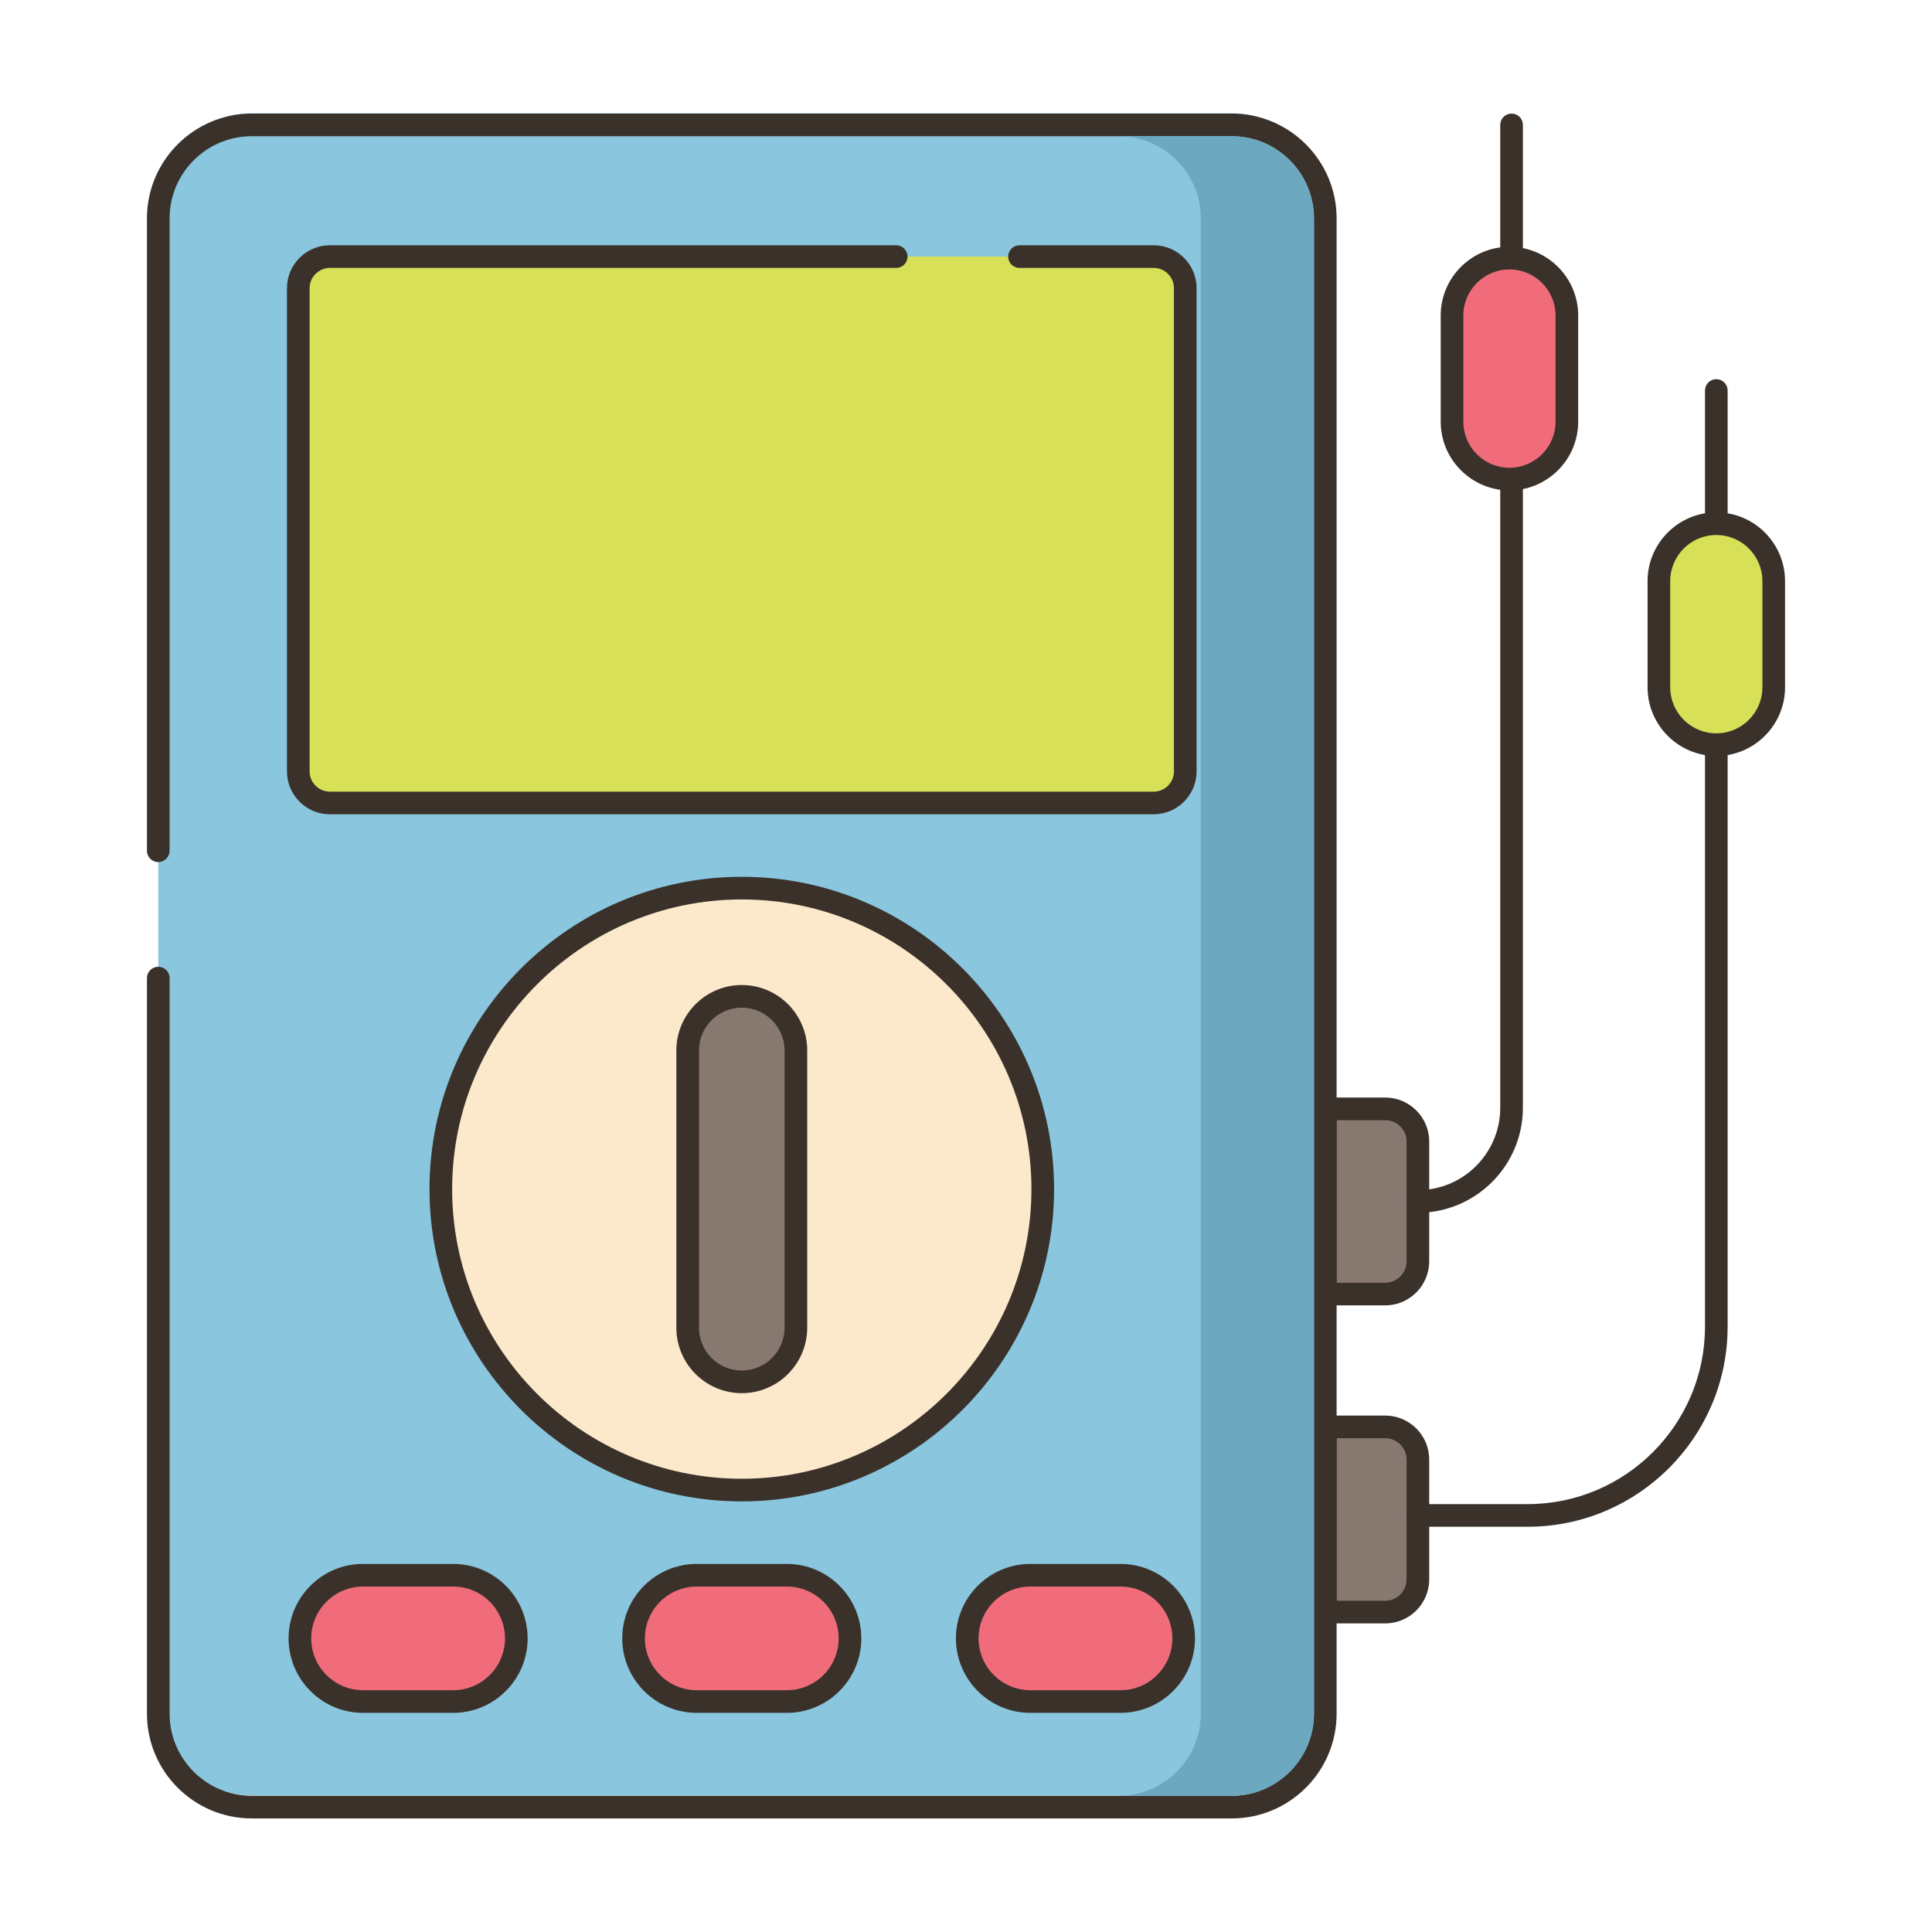 <?xml version="1.0" encoding="utf-8"?>
<!-- Generator: Adobe Illustrator 22.0.0, SVG Export Plug-In . SVG Version: 6.00 Build 0)  -->
<svg xmlns="http://www.w3.org/2000/svg" xmlns:xlink="http://www.w3.org/1999/xlink" version="1.1" id="Layer_2" x="0px" y="0px" viewBox="0 0 256 256" style="enable-background:new 0 0 256 256;" xml:space="preserve" width="512" height="512">
<style type="text/css">
	.st0{fill:#87796F;}
	.st1{fill:#3A312A;}
	.st2{fill:#D7E057;}
	.st3{fill:#F16C7A;}
	.st4{fill:#8AC6DD;}
	.st5{fill:#FCE8CB;}
	.st6{fill:#695B51;}
	.st7{fill:#D34E5C;}
	.st8{fill:#6CA8BF;}
	.st9{fill:#B9C239;}
	.st10{fill:#DECAAD;}
	.st11{fill:#B9BC39;}
	.st12{fill-rule:evenodd;clip-rule:evenodd;fill:#87796F;}
	.st13{fill-rule:evenodd;clip-rule:evenodd;fill:#FCE8CB;}
	.st14{fill-rule:evenodd;clip-rule:evenodd;fill:#F16C7A;}
	.st15{fill:#F5978A;}
</style>
<g>
	<g>
		<g>
			<path class="st0" d="M183.549,146.93h-7.94v24.54h7.94c2.39,0,4.33-1.94,4.33-4.34v-15.87     C187.879,148.87,185.939,146.93,183.549,146.93z"/>
		</g>
	</g>
	<g>
		<g>
			<path class="st1" d="M183.549,145.43h-7.939c-0.828,0-1.5,0.672-1.5,1.5v24.54c0,0.828,0.672,1.5,1.5,1.5h7.939     c3.215,0,5.83-2.62,5.83-5.84v-15.87C189.379,148.045,186.764,145.43,183.549,145.43z M186.379,167.13     c0,1.565-1.27,2.84-2.83,2.84h-6.439v-21.54h6.439c1.561,0,2.83,1.27,2.83,2.83V167.13z"/>
		</g>
	</g>
	<g>
		<g>
			<path class="st0" d="M183.549,189.07h-7.94v24.54h7.94c2.39,0,4.33-1.94,4.33-4.34V193.4     C187.879,191.01,185.939,189.07,183.549,189.07z"/>
		</g>
	</g>
	<g>
		<g>
			<path class="st1" d="M183.549,187.57h-7.939c-0.828,0-1.5,0.672-1.5,1.5v24.54c0,0.828,0.672,1.5,1.5,1.5h7.939     c3.215,0,5.83-2.62,5.83-5.841v-15.87C189.379,190.186,186.764,187.57,183.549,187.57z M186.379,209.27     c0,1.566-1.27,2.841-2.83,2.841h-6.439v-21.54h6.439c1.561,0,2.83,1.27,2.83,2.829V209.27z"/>
		</g>
	</g>
	<g>
		<g>
			<path class="st4" d="M163.224,15.007H33.356c-6.84,0-12.384,5.545-12.384,12.384v198.132c0,6.84,5.544,12.384,12.384,12.384     h129.868c6.839,0,12.384-5.544,12.384-12.384V27.391C175.608,20.552,170.064,15.007,163.224,15.007z"/>
		</g>
	</g>
	<g>
		<g>
			<path class="st1" d="M163.225,15.05H33.356c-7.656,0-13.884,6.229-13.884,13.885v83.795c0,0.828,0.671,1.5,1.5,1.5     s1.5-0.672,1.5-1.5V28.935c0-6.002,4.882-10.885,10.884-10.885h129.869c6.001,0,10.884,4.883,10.884,10.885v198.131     c0,6.002-4.883,10.885-10.884,10.885H33.356c-6.002,0-10.884-4.883-10.884-10.885v-97.462c0-0.828-0.671-1.5-1.5-1.5     s-1.5,0.672-1.5,1.5v97.462c0,7.656,6.228,13.885,13.884,13.885h129.869c7.655,0,13.884-6.229,13.884-13.885V28.935     C177.108,21.278,170.88,15.05,163.225,15.05z"/>
		</g>
	</g>
	<g>
		<g>
			<path class="st2" d="M152.867,34H43.713c-2.313,0-4.188,1.875-4.188,4.188v64.022c0,2.313,1.875,4.188,4.188,4.188h109.154     c2.313,0,4.188-1.875,4.188-4.188V38.188C157.055,35.875,155.18,34,152.867,34z"/>
		</g>
	</g>
	<g>
		<g>
			<path class="st1" d="M152.867,32.5h-17.779c-0.828,0-1.5,0.672-1.5,1.5s0.672,1.5,1.5,1.5h17.779     c1.481,0,2.688,1.206,2.688,2.688v64.021c0,1.482-1.206,2.688-2.688,2.688H43.713c-1.482,0-2.688-1.206-2.688-2.688V38.188     c0-1.482,1.206-2.688,2.688-2.688h75.038c0.829,0,1.5-0.672,1.5-1.5s-0.671-1.5-1.5-1.5H43.713c-3.136,0-5.688,2.552-5.688,5.688     v64.021c0,3.137,2.551,5.688,5.688,5.688h109.154c3.136,0,5.688-2.552,5.688-5.688V38.188     C158.555,35.052,156.003,32.5,152.867,32.5z"/>
		</g>
	</g>
	<g>
		<g>
			
				<ellipse transform="matrix(0.811 -0.585 0.585 0.811 -73.575 87.212)" class="st5" cx="98.29" cy="157.562" rx="39.88" ry="39.88"/>
		</g>
	</g>
	<g>
		<g>
			<path class="st1" d="M98.29,116.182c-22.817,0-41.38,18.563-41.38,41.381s18.563,41.38,41.38,41.38     c22.817,0,41.381-18.562,41.381-41.38S121.107,116.182,98.29,116.182z M98.29,195.942c-21.163,0-38.38-17.217-38.38-38.38     s17.217-38.381,38.38-38.381c21.163,0,38.381,17.218,38.381,38.381S119.453,195.942,98.29,195.942z"/>
		</g>
	</g>
	<g>
		<g>
			<path class="st3" d="M60.048,208.726H48.107c-4.621,0-8.368,3.746-8.368,8.368s3.746,8.367,8.368,8.367h11.941     c4.621,0,8.367-3.746,8.367-8.367S64.669,208.726,60.048,208.726z"/>
		</g>
	</g>
	<g>
		<g>
			<path class="st1" d="M60.048,207.227H48.107c-5.441,0-9.868,4.427-9.868,9.867c0,5.441,4.427,9.868,9.868,9.868h11.941     c5.441,0,9.867-4.427,9.867-9.868C69.915,211.653,65.489,207.227,60.048,207.227z M60.048,223.962H48.107     c-3.787,0-6.868-3.081-6.868-6.868c0-3.786,3.081-6.867,6.868-6.867h11.941c3.787,0,6.867,3.081,6.867,6.867     C66.915,220.881,63.835,223.962,60.048,223.962z"/>
		</g>
	</g>
	<g>
		<g>
			<path class="st3" d="M148.473,208.726h-11.941c-4.621,0-8.368,3.746-8.368,8.368s3.746,8.367,8.368,8.367h11.941     c4.621,0,8.367-3.746,8.367-8.367S153.095,208.726,148.473,208.726z"/>
		</g>
	</g>
	<g>
		<g>
			<path class="st1" d="M148.474,207.227h-11.941c-5.441,0-9.868,4.427-9.868,9.867c0,5.441,4.426,9.868,9.868,9.868h11.941     c5.44,0,9.867-4.427,9.867-9.868C158.341,211.653,153.914,207.227,148.474,207.227z M148.474,223.962h-11.941     c-3.787,0-6.868-3.081-6.868-6.868c0-3.786,3.081-6.867,6.868-6.867h11.941c3.786,0,6.867,3.081,6.867,6.867     C155.341,220.881,152.26,223.962,148.474,223.962z"/>
		</g>
	</g>
	<g>
		<g>
			<path class="st3" d="M104.261,208.726H92.319c-4.621,0-8.368,3.746-8.368,8.368s3.746,8.367,8.368,8.367h11.941     c4.621,0,8.367-3.746,8.367-8.367S108.882,208.726,104.261,208.726z"/>
		</g>
	</g>
	<g>
		<g>
			<path class="st1" d="M104.261,207.227H92.319c-5.441,0-9.868,4.427-9.868,9.867c0,5.441,4.427,9.868,9.868,9.868h11.941     c5.441,0,9.868-4.427,9.868-9.868C114.128,211.653,109.702,207.227,104.261,207.227z M104.261,223.962H92.319     c-3.787,0-6.868-3.081-6.868-6.868c0-3.786,3.081-6.867,6.868-6.867h11.941c3.787,0,6.868,3.081,6.868,6.867     C111.128,220.881,108.047,223.962,104.261,223.962z"/>
		</g>
	</g>
	<g>
		<g>
			<path class="st0" d="M98.29,132.022c-3.96,0-7.169,3.21-7.169,7.169v36.743c0,3.959,3.21,7.169,7.169,7.169     c3.959,0,7.169-3.21,7.169-7.169v-36.743C105.459,135.231,102.249,132.022,98.29,132.022z"/>
		</g>
	</g>
	<g>
		<g>
			<path class="st1" d="M98.29,130.521c-4.78,0-8.669,3.889-8.669,8.669v36.743c0,4.78,3.889,8.669,8.669,8.669     c4.78,0,8.669-3.889,8.669-8.669V139.19C106.959,134.41,103.07,130.521,98.29,130.521z M103.959,175.934     c0,3.126-2.543,5.669-5.669,5.669c-3.126,0-5.669-2.543-5.669-5.669V139.19c0-3.126,2.543-5.669,5.669-5.669     c3.126,0,5.669,2.543,5.669,5.669V175.934z"/>
		</g>
	</g>
	<g>
		<g>
			<path class="st1" d="M200.29,15.05c-0.828,0-1.5,0.672-1.5,1.5v130.236c0,6.017-4.896,10.912-10.912,10.912     c-0.828,0-1.5,0.672-1.5,1.5s0.672,1.5,1.5,1.5c7.671,0,13.912-6.241,13.912-13.912V16.55     C201.79,15.722,201.118,15.05,200.29,15.05z"/>
		</g>
	</g>
	<g>
		<g>
			<path class="st1" d="M227.419,50.241c-0.828,0-1.5,0.672-1.5,1.5v124.058c0,12.96-10.543,23.504-23.503,23.504h-14.538     c-0.828,0-1.5,0.672-1.5,1.5s0.672,1.5,1.5,1.5h14.538c14.614,0,26.503-11.89,26.503-26.504V51.741     C228.919,50.913,228.247,50.241,227.419,50.241z"/>
		</g>
	</g>
	<g>
		<g>
			<path class="st3" d="M200.009,34.199c-4.202,0-7.609,3.406-7.609,7.609v14.065c0,4.202,3.407,7.609,7.609,7.609     s7.609-3.406,7.609-7.609V41.808C207.618,37.606,204.212,34.199,200.009,34.199z"/>
		</g>
	</g>
	<g>
		<g>
			<path class="st1" d="M200.01,32.699c-5.022,0-9.109,4.086-9.109,9.108v14.065c0,5.022,4.087,9.108,9.109,9.108     c5.022,0,9.108-4.086,9.108-9.108V41.808C209.118,36.785,205.032,32.699,200.01,32.699z M206.118,55.873     c0,3.368-2.74,6.108-6.108,6.108c-3.369,0-6.109-2.74-6.109-6.108V41.808c0-3.368,2.74-6.108,6.109-6.108     c3.368,0,6.108,2.74,6.108,6.108V55.873z"/>
		</g>
	</g>
	<g>
		<g>
			<path class="st2" d="M227.419,69.391c-4.202,0-7.609,3.406-7.609,7.609v14.065c0,4.202,3.406,7.609,7.609,7.609     c4.202,0,7.609-3.406,7.609-7.609V77C235.028,72.797,231.621,69.391,227.419,69.391z"/>
		</g>
	</g>
	<g>
		<g>
			<path class="st1" d="M227.419,67.891c-5.022,0-9.108,4.086-9.108,9.108v14.065c0,5.022,4.086,9.109,9.108,9.109     c5.023,0,9.109-4.087,9.109-9.109V76.999C236.528,71.977,232.441,67.891,227.419,67.891z M233.528,91.064     c0,3.369-2.74,6.109-6.109,6.109c-3.368,0-6.108-2.74-6.108-6.109V76.999c0-3.368,2.74-6.108,6.108-6.108     c3.369,0,6.109,2.74,6.109,6.108V91.064z"/>
		</g>
	</g>
	<g>
		<g>
			<path class="st8" d="M163.219,18.05h-15c6.01,0,10.89,4.88,10.89,10.88v198.14c0,6-4.88,10.88-10.89,10.88h15     c6.01,0,10.89-4.88,10.89-10.88V28.93C174.109,22.93,169.229,18.05,163.219,18.05z"/>
		</g>
	</g>
</g>
</svg>
